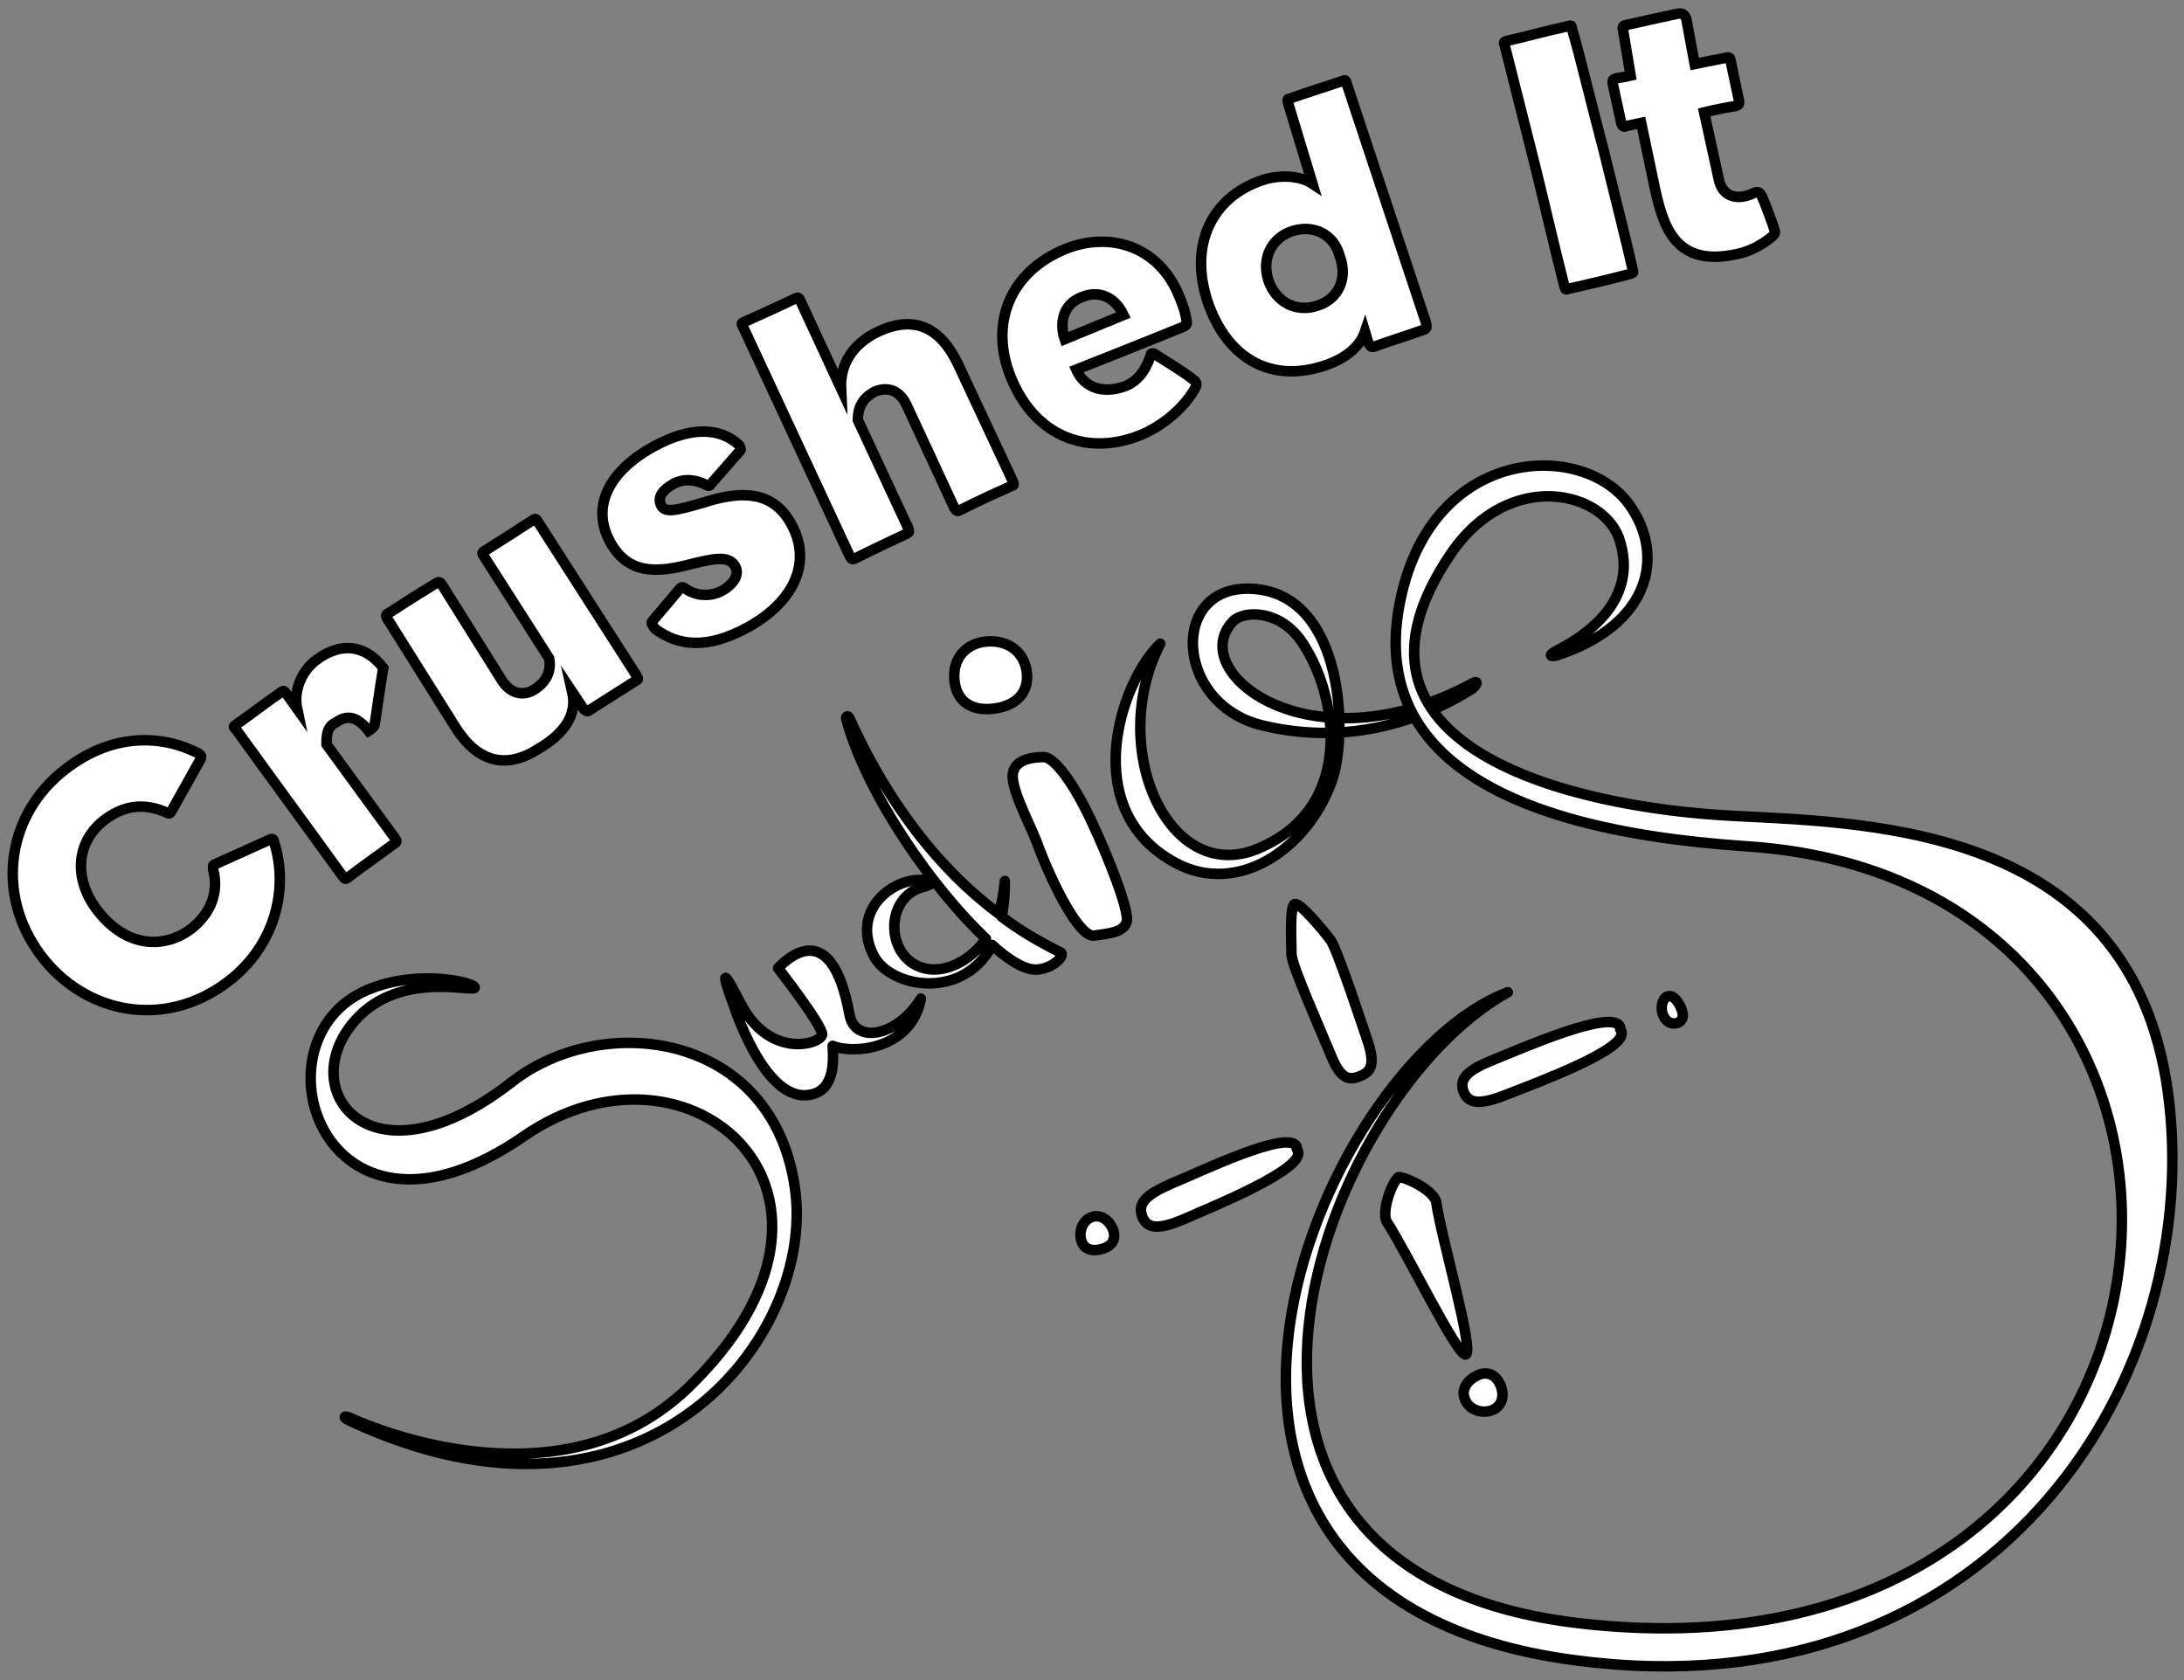 <?xml version="1.0" encoding="utf-8"?>
<!-- Generator: Adobe Illustrator 18.0.0, SVG Export Plug-In . SVG Version: 6.00 Build 0)  -->
<!DOCTYPE svg PUBLIC "-//W3C//DTD SVG 1.1//EN" "http://www.w3.org/Graphics/SVG/1.1/DTD/svg11.dtd">
<svg version="1.1" xmlns="http://www.w3.org/2000/svg" xmlns:xlink="http://www.w3.org/1999/xlink" x="0px" y="0px"
	 viewBox="0 0 208 160" enable-background="new 0 0 208 160" xml:space="preserve">
<rect x="0" y="0" width="208" height="160" fill="#808080" stroke="none"/>
<g id="Layer_1">
</g>
<g id="Layer_2">
	<g>
		<g>
			<path fill="#FFFFFF" stroke="#000000" stroke-miterlimit="10" d="M20.5,82.3l5.1-2.3c0.3-0.2,0.5-0.1,0.5,0.2
				c1.3,4,0.4,9.3-3.9,12.9c-5.9,4.9-13.5,3.7-17.9-1.6c-4.7-5.7-3.9-13.4,1.5-17.9c4.6-3.8,9.4-3.7,13-1.9c0.4,0.2,0.4,0.4,0.3,0.6
				l-2.8,5c-0.1,0.2-0.2,0.2-0.4,0.1c-2.2-1-4.2-0.7-6.1,0.8c-2.8,2.3-2.7,6-0.2,8.9c2.9,3.4,6.5,3.1,8.8,1.2
				c1.9-1.6,2.4-3.6,1.9-5.5C20.3,82.5,20.2,82.4,20.5,82.3z"/>
			<path fill="#FFFFFF" stroke="#000000" stroke-miterlimit="10" d="M31.1,70.9l6.5,8.9c0.2,0.3,0.2,0.4,0,0.5
				c-1.6,1.2-2.8,2-4.5,3.3c-0.2,0.1-0.2,0.2-0.5-0.2c-3.9-5.4-6.2-8.5-10.1-13.9c-0.3-0.3-0.3-0.3,0-0.5c1.7-1.2,2.7-2,4.3-3.1
				c0.2-0.1,0.2-0.2,0.5,0.2l1,1.4c-0.4-1.9,0.6-3.8,1.9-4.7c2.2-1.6,4.5-1.5,6.3,0.8c-0.2,1.1-0.7,4.7-0.8,5.3
				c0,0.3-0.3,0.5-0.6,0.7c-1-1.3-2-1.6-3.1-0.8C31.1,69.2,31.1,70.1,31.1,70.9z"/>
			<path fill="#FFFFFF" stroke="#000000" stroke-miterlimit="10" d="M51,65.6c1.2-0.8,1.5-1.9,1.3-2.9l-6.2-9.7
				c-0.2-0.3-0.2-0.4,0-0.5c1.6-1,3-1.9,4.7-3c0.2-0.1,0.2-0.2,0.5,0.3c3.6,5.6,5.7,8.9,9.3,14.5c0.2,0.4,0.2,0.4,0,0.5
				c-1.6,1-2.8,1.8-4.4,2.8c-0.2,0.2-0.4,0.2-0.7-0.2l-1-1.5c0.5,2.2-0.8,4-3.2,5.4c-3.1,2-5.8,1.3-7.9-2L37,59.1
				c-0.3-0.4-0.3-0.6,0-0.7c1.7-1.1,2.8-1.8,4.6-2.9c0.2-0.1,0.3-0.1,0.5,0.2l5.7,9.1C48.7,66.2,50,66.3,51,65.6z"/>
			<path fill="#FFFFFF" stroke="#000000" stroke-miterlimit="10" d="M62.1,59.2l2.7-3.2c0.1-0.1,0.3-0.1,0.4,0
				c0.9,0.7,2.3,0.9,3.5,0.3c1.4-0.8,1.7-1.7,1.3-2.4c-0.5-0.8-1.4-0.9-4.1-0.2c-3.4,0.9-6.1,1-7.8-2.1c-1.8-3.3-0.2-6.7,4.2-9.1
				c3.5-1.9,6.3-1.8,8.1-0.1c0.1,0.2,0.2,0.4,0.1,0.5l-2.8,3.2c-0.1,0.2-0.2,0.2-0.4,0.1c-1-0.5-2.1-0.7-3.2-0.1
				c-1.2,0.7-1.5,1.4-1.1,2.1c0.4,0.6,1.2,0.5,4.2-0.4c3.5-1.1,6.4-1,8.1,2c2,3.5,0.6,7.3-4,9.9c-4,2.2-6.7,1.8-8.9,0.2
				C62.1,59.5,62,59.3,62.1,59.2z"/>
			<path fill="#FFFFFF" stroke="#000000" stroke-miterlimit="10" d="M83.3,37.3C82,38,81.7,39,81.7,40l4.8,10.3
				c0.1,0.3,0.1,0.4-0.1,0.5c-1.7,0.8-3.2,1.5-5,2.4c-0.2,0.1-0.3,0.1-0.5-0.3c-2.8-6-7.3-15.7-10.1-21.7c-0.2-0.4-0.2-0.4,0-0.5
				c1.8-0.8,3.3-1.5,5-2.3c0.2-0.1,0.3-0.1,0.5,0.4l3.8,8.2c-0.1-2.2,1-4.2,3.5-5.4c3.4-1.6,5.9-0.5,7.6,3l5.2,11.1
				c0.2,0.5,0.2,0.5-0.1,0.6c-1.8,0.8-3.1,1.4-4.9,2.3c-0.2,0.1-0.3,0.1-0.5-0.2l-4.5-9.7C85.7,37.1,84.5,36.8,83.3,37.3z"/>
			<path fill="#FFFFFF" stroke="#000000" stroke-miterlimit="10" d="M112.3,28.2c0.5,1.2,0.6,1.7,0.7,2.3c0.1,0.4,0,0.5-0.5,0.7
				c-2.9,1.2-10,4-10,4c0.8,1.8,2.6,2.3,4.6,1.6c1.6-0.6,2.2-2.1,2.5-3c0-0.2,0.3-0.2,0.5,0c1.1,0.7,2.6,1.6,3.6,2.4
				c0.3,0.2,0.3,0.5,0.1,0.8c-0.7,1.3-2.5,3.3-5.1,4.4c-5.1,2.1-10.1,0.2-12.4-5.4c-2.1-5.1-0.2-10.1,5.2-12.3
				C105.8,22,110.4,23.5,112.3,28.2z M107,30c-0.8-1.7-2.3-2.4-4-1.7c-1.8,0.7-2.1,2.5-1.6,4L107,30z"/>
			<path fill="#FFFFFF" stroke="#000000" stroke-miterlimit="10" d="M122.7,9.9c-0.1-0.4-0.1-0.5,0.1-0.5c2-0.7,3-1,5.1-1.7
				c0.2-0.1,0.3-0.1,0.4,0.4c2.1,6.3,5.4,16.3,7.5,22.6c0.1,0.4,0.1,0.6-0.2,0.7c-2,0.7-2.7,0.9-4.7,1.6c-0.3,0.1-0.4,0-0.6-0.4
				l-0.3-1c-0.5,1.5-2,2.6-3.8,3.2c-5,1.7-9.3-0.5-11.2-6.1c-1.8-5.5,0.5-9.9,5.1-11.5c1.7-0.6,3.7-0.5,4.9,0.3L122.7,9.9z
				 M123.1,22c-1.9,0.6-3,2.5-2.3,4.7c0.7,2.1,2.7,3.1,4.7,2.4c1.9-0.6,2.9-2.5,2.1-4.7C127,22.2,125,21.4,123.1,22z"/>
			<path fill="#FFFFFF" stroke="#000000" stroke-miterlimit="10" d="M152.7,14.2c1.1,4.5,2.2,8.8,2.8,11.5c0.1,0.3,0,0.3-0.3,0.4
				c-2.3,0.6-3.6,0.9-5.8,1.4c-0.3,0.1-0.3,0.1-0.4-0.2c-1.1-4.3-1.9-7.9-2.8-11.5c-1-3.9-1.8-7.2-2.9-11.5
				c-0.1-0.3-0.1-0.3,0.2-0.4c2.2-0.5,3.5-0.9,5.8-1.4c0.3-0.1,0.4-0.1,0.4,0.2C150.5,5.4,151.5,9.7,152.7,14.2z"/>
			<path fill="#FFFFFF" stroke="#000000" stroke-miterlimit="10" d="M163.7,17.1c0.3,1.5,1.6,2.1,3.3,1.3c0.4-0.2,0.6-0.1,0.8,0.3
				c0.2,0.4,1.1,2.8,1.2,3.2c0.1,0.3,0,0.4-0.2,0.6c-0.7,0.6-1.9,1.4-3.4,1.7c-5.9,1.3-7-2.7-7.8-6.3l-1.3-6.2
				c-0.5,0.1-0.9,0.2-1.4,0.3c-0.2,0.1-0.4,0.1-0.5-0.3l-0.8-3.7c0-0.2-0.1-0.4,0.2-0.5c0.2-0.1,0.7-0.1,1.5-0.3L154.6,3
				c-0.1-0.4-0.1-0.5,0.2-0.6c1.8-0.4,3.1-0.7,5-1.1c0.5-0.1,0.7,0.2,0.8,0.5l0.8,4.3c0.5-0.1,1.9-0.4,3-0.6c0.2-0.1,0.4,0,0.4,0.2
				l0.8,3.8c0.1,0.4,0,0.5-0.3,0.6c-0.7,0.1-2.2,0.4-3,0.6L163.7,17.1z"/>
		</g>
		<g>
			<path fill="#FFFFFF" stroke="#000000" stroke-miterlimit="10" d="M34.5,94.5c-10.6,5.2-3.4,26.7,15.4,13.7
				c15.8-10.9,34.7,5.6,15.6,24c-11.9,11.4-29.8,3.9-32,2.9c-0.8-0.4-0.9-0.1-0.2,0.2c28.1,13.1,44.5-8,42.4-22.2
				c-2.1-14.7-18.1-16.9-26.9-10.1c-13.4,10.5-20.9,0.9-15-5.8c4.4-5,11.8-2.5,11.4-3.2C44.9,93.5,39.3,92.2,34.5,94.5z"/>
			<path fill="#FFFFFF" stroke="#000000" stroke-linecap="round" stroke-linejoin="round" stroke-miterlimit="10" d="M69.9,95.8
				c0,0,2.8,8.8,6.9,8.5c2.7-0.2,2.6-3.1,2.5-4.7c1.9,0.8,7.5,0.4,8.4-4.5c-2.2,3.6-6.3,4.4-6.8,1.5c-1.8-9.9-6.4-4.8-6.8-4.4
				c0,0,4.2,5.4,4.2,6.3s-5,2.5-7.8-3C67.7,90,69.9,95.8,69.9,95.8z"/>
			<path fill="#FFFFFF" stroke="#000000" stroke-linejoin="round" stroke-miterlimit="10" d="M101,90.7c-2-1-3.9-2.1-5.6-3.4
				c0.2-1,0.3-2.1,0.3-3.4c-0.1,1.2-0.3,2.2-0.6,3.1C88,81.7,83.5,74.2,80.9,68.4c-0.1-0.3-0.4-0.2-0.3,0.1
				c2,7.3,8.4,16.3,13.3,20.9c-1.6,2.3-3.9,3.1-5.4,2.9c-4.1-0.5-4.5-6.7-0.7-7.8c1.2-0.3,1.5-0.7-0.2-0.7c-2.9,0-6.5,3.1-4.4,7.2
				c1.6,3.1,8.5,4.3,11.3-1c1.4,1.3,2.7,2.1,3.7,2.3C99.9,92.6,101.6,91,101,90.7z"/>
			<path fill="#FFFFFF" stroke="#000000" stroke-linejoin="round" stroke-miterlimit="10" d="M98.7,80.1c1.5,4.1,4.1,9.2,5.5,9
				s2.8-0.3,3.1-1.3c0.3-1-1.7-6.1-3.4-9.7c-1.7-3.6-3.5-6-4.5-6c-1,0-2.6,0.2-2.9,1.4C96.1,74.8,98,78.3,98.7,80.1z"/>
			<g>
				<path fill="#FFFFFF" d="M97.8,64.1c0.2,2-1.2,3.2-3.3,3.4c-2,0.2-3.4-0.7-3.6-2.7c-0.2-2,1-3.5,3-3.7
					C96,60.9,97.6,62.1,97.8,64.1z"/>
				<path fill="none" stroke="#000000" stroke-linejoin="round" stroke-miterlimit="10" d="M97.8,64.1c0.2,2-1.2,3.2-3.3,3.4
					c-2,0.2-3.4-0.7-3.6-2.7c-0.2-2,1-3.5,3-3.7C96,60.9,97.6,62.1,97.8,64.1z"/>
			</g>
			<path fill="#FFFFFF" stroke="#000000" stroke-linejoin="round" stroke-miterlimit="10" d="M110.5,61.3
				c-3.8,3.6-7.9,15.9,1.5,20.9c5.8,3.1,12.4-1.2,14.8-7.7c1.6-4.2,1.3-17.6-7.2-18.4c-8.3-0.8-7.9,11,0.7,13
				c7.1,1.7,14,0.2,19.9-3.5c0.4-0.3,0.8-1-0.2-0.4c-15.3,8.1-27.1-1.2-22.6-6c1-1.1,4.6-1.2,6.7,2.1c3.3,5,4.9,15.3-3.8,19.3
				C111.5,84.9,105.3,71.4,110.5,61.3z"/>
			<g>
				<path fill="#FFFFFF" stroke="#000000" stroke-linecap="round" stroke-linejoin="round" stroke-miterlimit="10" d="M133.2,112.1
					c-0.6,0.4-1.7,3.3-1.1,4.3c1.9,2.9,6.7,12.8,7.5,12.6c0.8-0.4-2.3-11-2.8-14.4C136.7,113.4,133.9,112.1,133.2,112.1z"/>
				<path fill="#FFFFFF" stroke="#000000" stroke-linecap="round" stroke-linejoin="round" stroke-miterlimit="10" d="M126.7,89.5
					c-0.6-0.8-2.9-3.6-3.4-3.4c-0.5,0.2-0.3,3.8-0.3,4.8s2.9,7.5,3.8,9.7s1.7,2.3,2.7,1.9c1-0.4,1.5-1,0.8-3.2
					C130,98.4,127.3,90.2,126.7,89.5z"/>
				<path fill="#FFFFFF" stroke="#000000" stroke-linecap="round" stroke-linejoin="round" stroke-miterlimit="10" d="M154.3,97.8
					c-0.7-1.8-9.5,2.1-12,3.1c-2.5,1-3.4,1.8-2.9,3.1c0.5,1.2,1.7,1.2,4.2,0.2c2.5-1,11.6-4.3,10.8-6l-0.1-0.2L154.3,97.8z"/>
				<path fill="#FFFFFF" stroke="#000000" stroke-linecap="round" stroke-linejoin="round" stroke-miterlimit="10" d="M123.5,109.2
					c-0.8-1.7-9.4,2.5-11.9,3.5c-2.5,1.1-3.3,1.9-2.8,3.2c0.5,1.2,1.7,1.2,4.2,0.1c2.5-1.1,11.4-4.7,10.6-6.4l-0.1-0.2L123.5,109.2z
					"/>
				<g>
					<path fill="#FFFFFF" d="M142.9,131.9c0.4,1,0.2,2-0.8,2.4c-1,0.4-2.3-0.1-2.6-1.1c-0.4-1,0.4-1.9,1.4-2.3
						C141.8,130.6,142.5,131,142.9,131.9z"/>
					<path fill="none" stroke="#000000" stroke-linecap="round" stroke-linejoin="round" stroke-miterlimit="10" d="M142.9,131.9
						c0.4,1,0.2,2-0.8,2.4c-1,0.4-2.3-0.1-2.6-1.1c-0.4-1,0.4-1.9,1.4-2.3C141.8,130.6,142.5,131,142.9,131.9z"/>
				</g>
				<g>
					<path fill="#FFFFFF" d="M159.8,97.4c-0.5,0.2-1.1,0-1.4-0.7s-0.1-1.6,0.4-1.8c0.5-0.2,1,0.4,1.3,1.1
						C160.4,96.7,160.3,97.2,159.8,97.4z"/>
					<path fill="none" stroke="#000000" stroke-linecap="round" stroke-linejoin="round" stroke-miterlimit="10" d="M159.8,97.4
						c-0.5,0.2-1.1,0-1.4-0.7s-0.1-1.6,0.4-1.8c0.5-0.2,1,0.4,1.3,1.1C160.4,96.7,160.3,97.2,159.8,97.4z"/>
				</g>
				<g>
					<path fill="#FFFFFF" d="M105.1,118.9c-0.9,0.3-1.8,0.2-2.1-0.7c-0.3-0.9,0.1-2,1-2.3c0.9-0.3,1.7,0.4,2,1.2
						S106,118.6,105.1,118.9z"/>
					<path fill="none" stroke="#000000" stroke-linecap="round" stroke-linejoin="round" stroke-miterlimit="10" d="M105.1,118.9
						c-0.9,0.3-1.8,0.2-2.1-0.7c-0.3-0.9,0.1-2,1-2.3c0.9-0.3,1.7,0.4,2,1.2S106,118.6,105.1,118.9z"/>
				</g>
			</g>
			<path fill="#FFFFFF" stroke="#000000" stroke-linecap="round" stroke-linejoin="round" stroke-miterlimit="10" d="M166.4,80.6
				c52.8,3.5,46.6,81.2-15.9,74c-42-4.8-24.7-50.3-6.9-60.1c-18.1,6.8-39.5,57.5,6.3,63.6c39.5,5.3,59.7-26,56.7-53
				c-2.9-26.3-27.9-26.7-41.5-27.4c-15.8-0.8-39.4-6.7-26.9-25c5.6-8.2,14.8-5.9,16.1-1.1c0.5,1.7,1.5,6.5-6.1,10.4
				c-0.8,0.4-0.5,0.6,0.1,0.4c8.9-2.9,10.3-9.5,6.9-14.3c-4.4-6.2-18.7-5.7-21.8,8.9C130.5,70.5,140.8,78.9,166.4,80.6z"/>
		</g>
	</g>
</g>
</svg>

